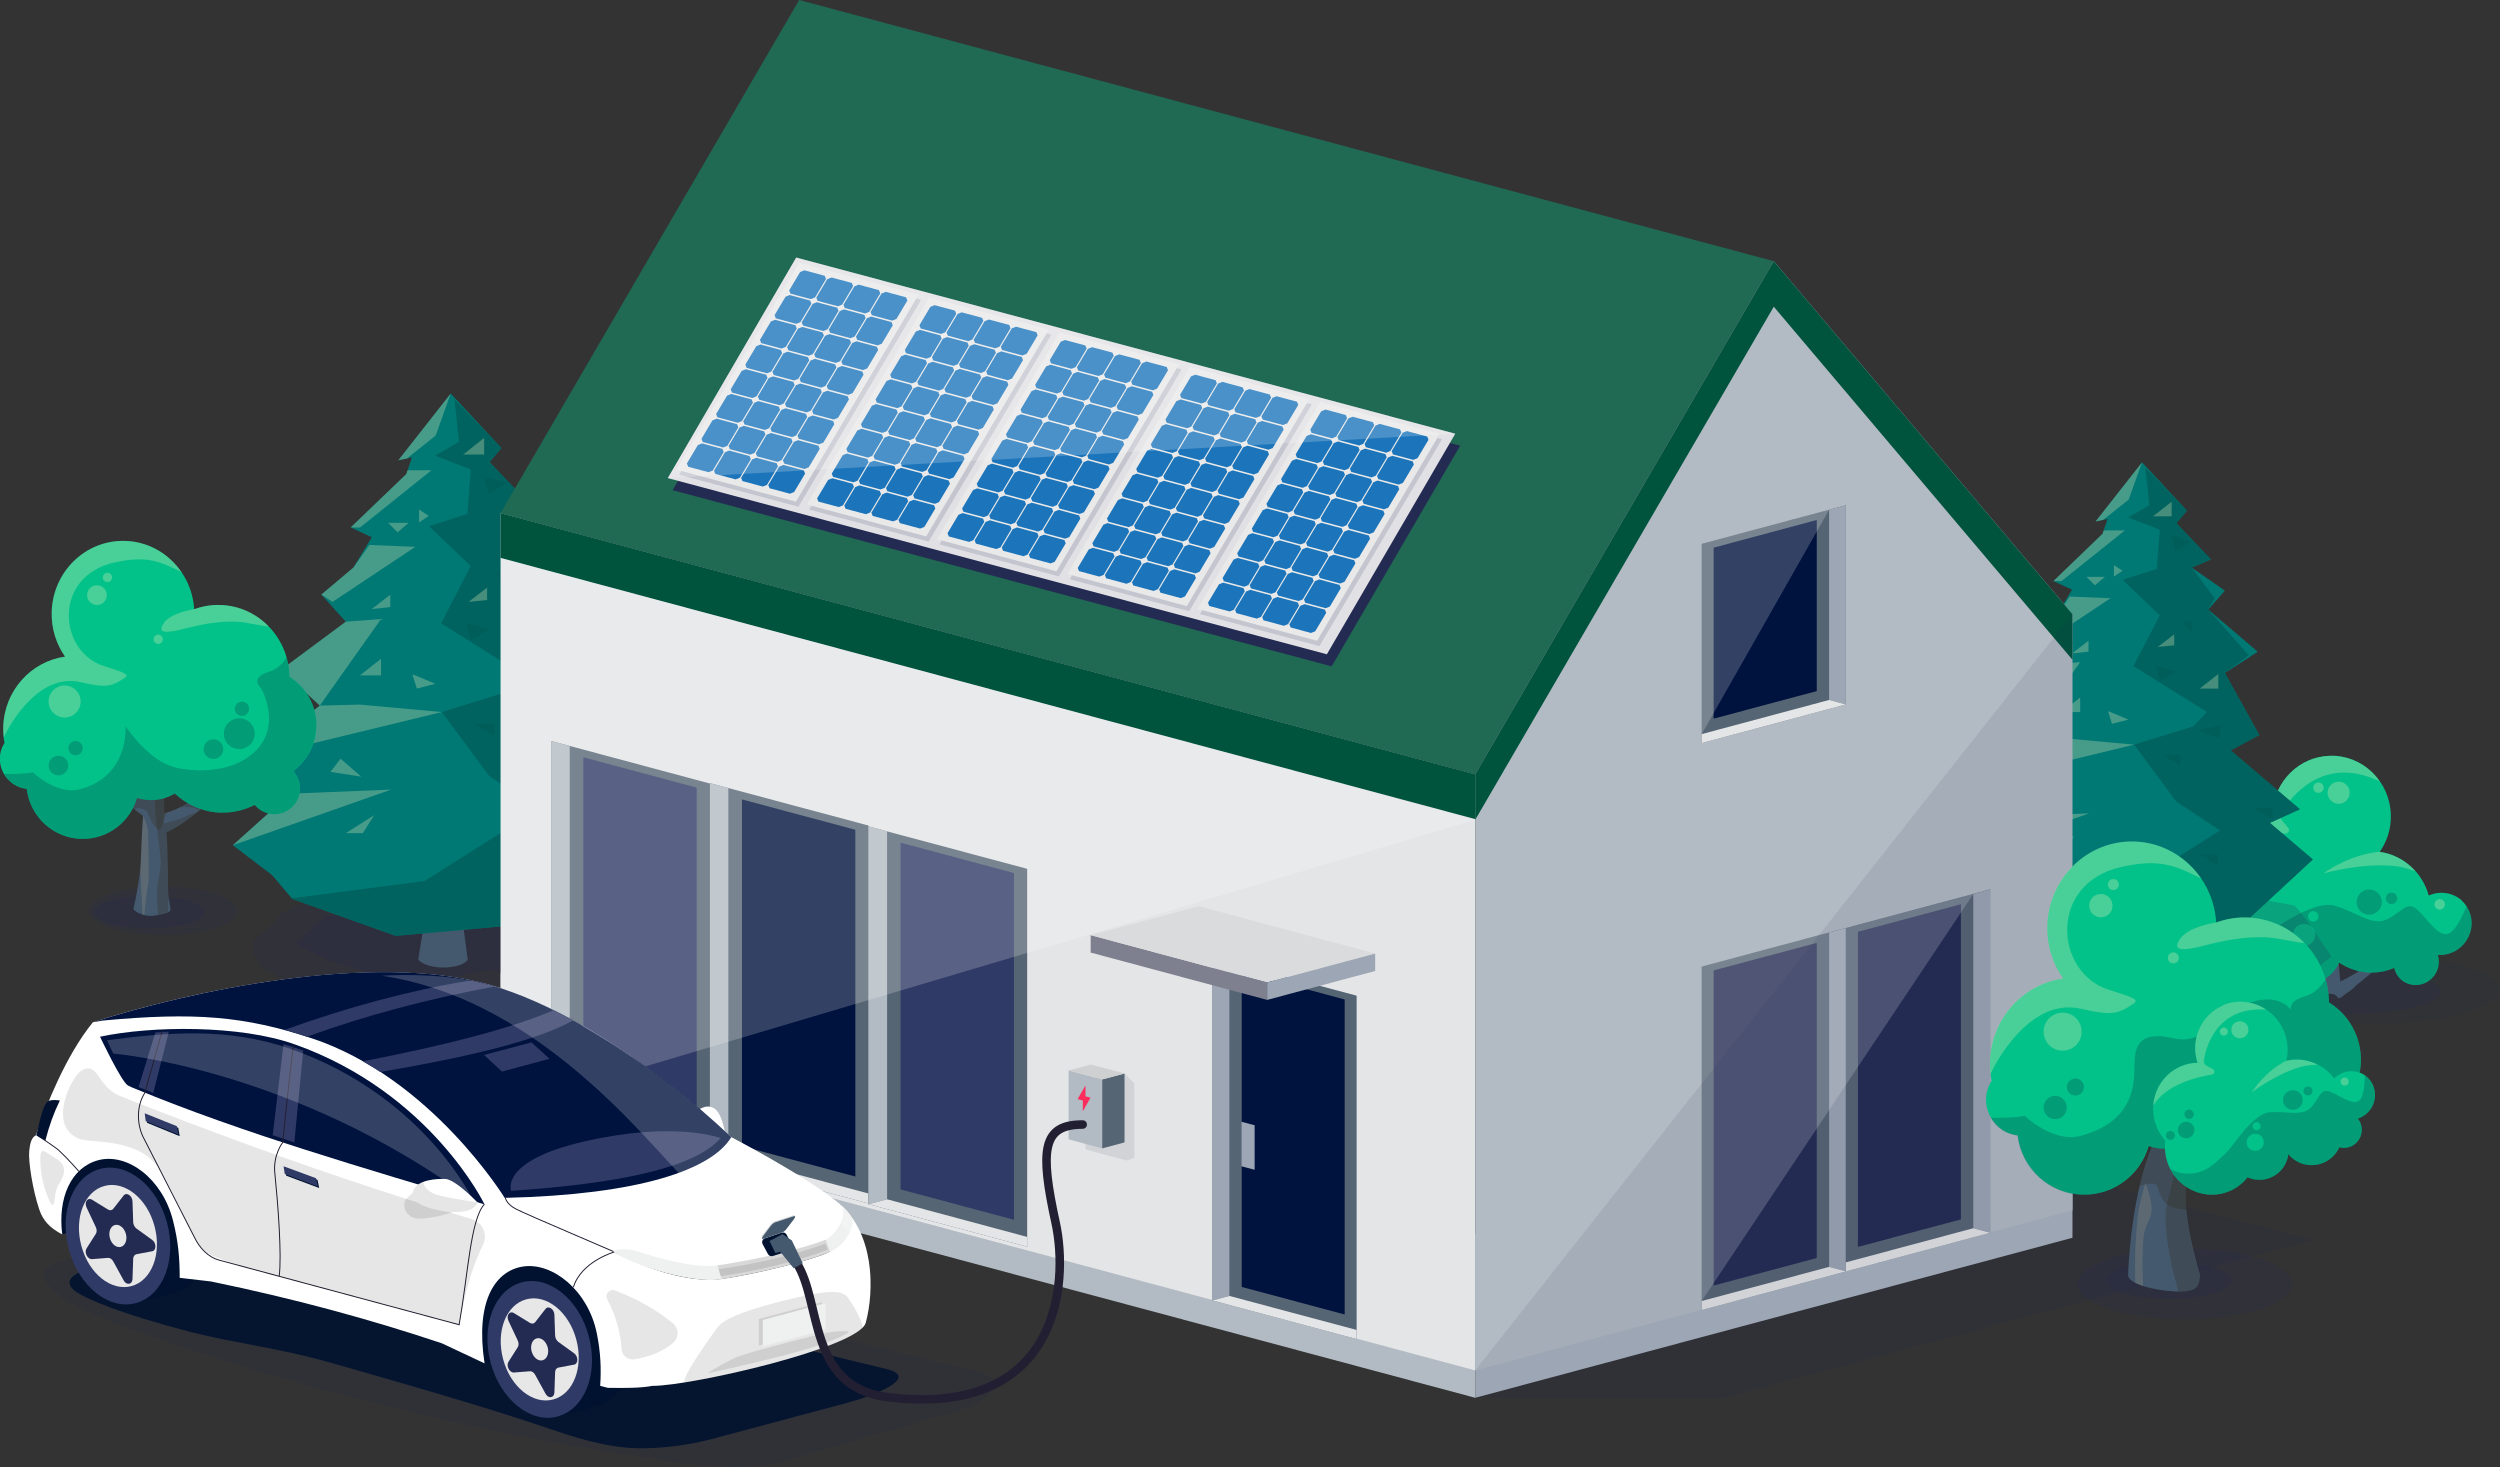 <?xml version="1.0" encoding="UTF-8"?><svg xmlns="http://www.w3.org/2000/svg" xmlns:xlink="http://www.w3.org/1999/xlink" viewBox="0 0 177.94 104.42"><rect x="0" y="0" width="177.94" height="104.42" fill="#333333" stroke="none"/><defs><style>.cls-1,.cls-2,.cls-3{fill:none;}.cls-4{clip-path:url(#clippath);}.cls-5,.cls-6{opacity:.1;}.cls-7{fill:#00533d;}.cls-8{fill:#03c289;}.cls-9{fill:#001230;}.cls-10{fill:#00123e;}.cls-11{fill:#007874;}.cls-12{fill:#e9e9e9;}.cls-13{fill:#e7e7e8;}.cls-14,.cls-15{fill:#fff;}.cls-16{fill:#fd2c5d;}.cls-17{fill:#eff0f0;}.cls-18{fill:#e4e5e6;}.cls-19{fill:#7e808f;}.cls-20{fill:#85ab54;}.cls-21{fill:#9da6b4;}.cls-22{fill:#303a66;}.cls-23{fill:#ced0d1;}.cls-24{fill:#b2bbc3;}.cls-25{fill:#dadbdd;}.cls-26{fill:#e1e1e5;}.cls-27,.cls-28,.cls-29,.cls-6{fill:#242b52;}.cls-30{fill:#206953;}.cls-31{fill:#1c75ba;}.cls-32{fill:#44596d;}.cls-33{fill:#566574;}.cls-28{opacity:.15;}.cls-28,.cls-34,.cls-29,.cls-6,.cls-35{mix-blend-mode:multiply;}.cls-34{fill:#2f1d00;}.cls-34,.cls-29,.cls-15{opacity:.2;}.cls-36{clip-path:url(#clippath-1);}.cls-37{clip-path:url(#clippath-3);}.cls-38{clip-path:url(#clippath-2);}.cls-39{fill:#ffdc94;opacity:.13;}.cls-2{stroke-width:.07px;}.cls-2,.cls-3{stroke:#231f32;stroke-miterlimit:10;}.cls-3{stroke-linecap:round;stroke-width:.61px;}.cls-40{opacity:.5;}.cls-41{opacity:.82;}.cls-42{isolation:isolate;}.cls-35{opacity:.9;}.cls-43{fill:#015a56;opacity:.71;}.cls-44{fill:#eff1bb;opacity:.3;}</style><clipPath id="clippath"><path class="cls-32" d="M11.67,57.85c.02-.51,.02-.92-.03-1.56,1.44-.5,2.28-4.49,2.28-4.49-1.09,2.33-1.96,3.53-2.41,3.66-.05-.5-.11-1.69-.14-2.19-.02-.44-.05-.86-.11-1.21-.09-.55,.18-3-.06-3.23,0,0-.45,3.59-.64,3.19-.6-1.25-.92-1.44-1.63-2.49-.09-.13,1.63,3.5,1.61,3.71-.07,.82-.16,2.01-.28,3.73-.54-.3-1.35-.88-1.81-1.27,.31-1.06-.69-3.15-.69-3.15,.03,1.12,.46,2.62,.26,2.76-.44-.52-2.65-2.17-3.17-2.85,0,0,3.09,4.05,5.33,5.61-.1,1.31-.15,3.48-.2,3.9-.11,.88-.29,1.89-.47,2.66-.14,.16,.71,.67,1.49,.54,.72-.13,1.24-.2,1.12-.54-.04-.38-.14-.74-.15-1.15-.02-.81-.04-3.66-.13-4.22,3.26-1.62,5.99-5.52,5.99-5.52-2.34,2.29-5.2,4.05-6.17,4.13Z"/></clipPath><clipPath id="clippath-1"><path class="cls-32" d="M156.6,90.78c-.09,.62-.1,1.09-1.24,1.14-1.33,.06-3.81-.4-3.89-1.14,0,0,.13-5.38,1.67-9.1,1.54-3.72,1.41-11.15,1.54-12.56,.13-1.41,.77-2.12,.77-2.12l1.15,1.01s.26,6.61,0,9.05c-.26,2.44-.83,4.9-1.03,7.61-.16,2.26,1.03,6.11,1.03,6.11Z"/></clipPath><clipPath id="clippath-2"><path class="cls-14" d="M34,85.6s-1.59-1.68-2.33-1.69c-.58-.01-1.93,.04-2.24,.81-.31,.77,.63,1.18,1.83,1.43,1.2,.25,2.02,.06,2.31-.1,.29-.16,.43-.45,.43-.45Z"/></clipPath><clipPath id="clippath-3"><path class="cls-1" d="M5.94,74.86s.46-.57,.4-.88c6.61-2.13,20.1-6.24,28.58-3.86,8.43,2.37,17.14,10.83,17.14,10.83,0,0,5.05,2.61,7.54,4.61,2.68,2.15,2.65,6.32,2.03,8.6-.47,1.76-12.45,4.51-15.19,4.49-.79,.16-2,.16-3.17,.14l-.54-.14c.08-1.23,.03-2.41-.24-3.73-.61-3.06-3.17-5.1-5.28-4.76-2.01,.33-3.38,2.54-2.71,6.89l-3.04-1.43c-5.02-1.68-10.46-3.17-16.43-4.4l-2.23-.26c0-1.36-.09-2.55-.47-4.05-.75-3.02-3.27-4.87-5.33-4.32-1.94,.52-2.89,2.69-2.56,5.28-.87-.45-1.36-.97-1.63-1.76-.48-1.42-.59-3.21-.52-3.94,.04-.36,.11-.73,.21-1.11,.62-2.3,2.33-4.89,3.43-6.19Z"/></clipPath></defs><g class="cls-42"><g id="_イヤー_2"><g id="_イヤー_1-2"><g><g><g><path class="cls-6" d="M177.94,70.43c0,1.36-4.24,2.46-9.47,2.46s-9.47-1.1-9.47-2.46,4.24-2.46,9.47-2.46,9.47,1.1,9.47,2.46Z"/><path class="cls-29" d="M173.76,70.56c0,.91-3.18,1.64-7.1,1.64s-7.1-.74-7.1-1.64,3.18-1.64,7.1-1.64,7.1,.74,7.1,1.64Z"/></g><path class="cls-32" d="M168.92,68.39c-.21-.12,.24-1.45,.27-2.44,0,0-1.05,1.84-.72,2.79-.47,.34-1.33,.86-1.9,1.12-.12-1.52-.22-2.57-.29-3.3-.02-.18,1.78-3.4,1.69-3.28-.74,.93-1.08,1.1-1.71,2.21-.2,.35-.68-2.82-.68-2.82-.26,.2,.04,2.38-.06,2.86-.06,.31-.09,.68-.12,1.07-.03,.44-.09,1.5-.15,1.94-.47-.11-1.38-1.17-2.52-3.24,0,0,.88,3.54,2.39,3.97-.01,.17-.02,.32-.03,.46-1.84-.66-5.13-1.63-6.47-2.73,0,0,.63,1.6,6.15,3.09l.23,.24s0,.37,.44,.39c.33,.02,.72-.05,.9,.22,.18,.27,.37-.07,.92-.41,.18-.11,.49-.44,.49-.44,2.14-1.63,4.48-4.22,4.48-4.22-.55,.6-2.86,2.06-3.32,2.52Z"/><g><path class="cls-8" d="M175.25,64.12c-.66-.61-1.6-.73-2.38-.38-.45-1.64-1.82-2.88-3.49-3.11,.52-.74,.82-1.65,.79-2.64-.07-2.39-2.01-4.27-4.34-4.2-2.2,.06-3.95,1.83-4.09,4.04-.48-.18-.99-.27-1.53-.25-2.33,.07-4.17,2.05-4.1,4.44,.01,.49,.11,.95,.27,1.39-.37,.66-.57,1.43-.55,2.25,.07,2.39,2.01,4.27,4.34,4.2,.73-.02,1.41-.23,2-.59,.04,.04,.06,.08,.1,.11,1.07,.99,2.76,.92,3.76-.17,.2-.21,.35-.45,.46-.7,.7,.47,1.54,.74,2.43,.71,.53-.01,1.03-.13,1.49-.33,.07,.3,.22,.58,.45,.8,.65,.6,1.67,.55,2.28-.11,.42-.45,.54-1.07,.37-1.61,.65,.04,1.31-.2,1.8-.72,.84-.91,.81-2.31-.08-3.13Z"/><path class="cls-44" d="M167.24,56.43c0,.43-.35,.78-.78,.78s-.79-.35-.79-.78,.35-.79,.79-.79,.78,.35,.78,.79Z"/><path class="cls-44" d="M165.39,56.06c0,.2-.17,.37-.37,.37s-.37-.17-.37-.37,.17-.37,.37-.37,.37,.17,.37,.37Z"/><path class="cls-44" d="M174.02,64.37c0,.2-.17,.37-.37,.37s-.37-.17-.37-.37,.17-.37,.37-.37,.37,.17,.37,.37Z"/><g class="cls-40"><path class="cls-43" d="M160.17,69.86c.73-.02,1.41-.23,2-.59,.04,.04,.06,.08,.1,.11,1.07,.99,2.76,.92,3.76-.17,.2-.21,.35-.45,.46-.7,.7,.47,1.54,.74,2.43,.71,.53-.01,1.03-.13,1.49-.33,.07,.3,.22,.58,.45,.8,.65,.6,1.67,.55,2.28-.11,.42-.45,.54-1.07,.37-1.61,.65,.04,1.31-.2,1.8-.72,.72-.78,.8-1.92,.25-2.75-.28,.67-.67,1.49-1.09,1.83-.75,.62-1.58-.78-2.35-1.53-.77-.75-1.12,.08-2.18,.61-1.06,.54-2.09-.43-3.7-.93-1.6-.51-4.37,1.76-5.28,2.06-.9,.3-2.26,1.13-3.92,.37-.53-.24-.92-.57-1.21-.92,.23,2.22,2.1,3.92,4.31,3.86Z"/><path class="cls-43" d="M169.53,64.21c0,.5-.41,.9-.9,.9s-.9-.4-.9-.9,.4-.9,.9-.9,.9,.4,.9,.9Z"/><path class="cls-43" d="M159.28,63.18c0,.42-.34,.76-.76,.76s-.76-.34-.76-.76,.34-.76,.76-.76,.76,.34,.76,.76Z"/><path class="cls-43" d="M170.63,63.94c0,.23-.19,.41-.41,.41s-.41-.18-.41-.41,.19-.41,.41-.41,.41,.19,.41,.41Z"/><path class="cls-43" d="M157.42,63.11c0,.23-.19,.41-.41,.41s-.41-.18-.41-.41,.19-.41,.41-.41,.41,.19,.41,.41Z"/><path class="cls-43" d="M159.72,61.95c0,.23-.19,.42-.42,.42s-.42-.19-.42-.42,.19-.42,.42-.42,.42,.19,.42,.42Z"/></g><path class="cls-44" d="M165.83,53.8c-2.2,.06-3.95,1.83-4.09,4.04-.48-.18-.99-.27-1.53-.25-1.62,.05-3,1.02-3.67,2.41,1.82-1.36,4.66-.97,6.05-.67,.11,.02,.23-.03,.29-.12,.06-.1,.05-.22-.03-.31l-.43-.5c-.13-.15-.15-.38-.05-.55,.61-1.02,2.91-4.2,7.02-2.23-.79-1.13-2.1-1.86-3.56-1.82Z"/><path class="cls-44" d="M169.38,60.62c-2.33,.25-3.99,1.54-3.99,1.54,0,0,2.68-.77,5.09-.52,.34,.04,.89,.17,1.44,.37-.65-.73-1.55-1.24-2.55-1.38h0Z"/><path class="cls-8" d="M164.78,66.54c0,.43-.35,.79-.78,.79s-.79-.35-.79-.79,.35-.78,.79-.78,.78,.35,.78,.78Z"/><path class="cls-8" d="M165.02,65.22c0,.2-.17,.37-.37,.37s-.37-.17-.37-.37,.17-.37,.37-.37,.37,.17,.37,.37Z"/></g></g><g><g><path class="cls-29" d="M20.04,64.97s-.27,.69-1.51,1.51,.14,2.47,.14,2.47l6.03,2.88,4.25-.27,7.4,2.19,7.68-3.56,3.29-2.47s-2.6-3.97-3.02-4.11c-.41-.14-9.73-1.64-10.14-1.64s-4.8-1.37-4.8-1.37l-9.32,4.39Z"/><path class="cls-29" d="M41.41,65.86s.2,.33,1.13,.73-.1,1.2-.1,1.2l-4.51,1.4-3.18-.13-5.53,1.06-5.74-1.73-2.46-1.2s1.95-1.93,2.25-2c.31-.07,7.27-.8,7.58-.8s3.59-.67,3.59-.67l6.97,2.13Z"/></g><path class="cls-32" d="M33.3,68.3c-.51,.75-2.91,.75-3.53,0l.73-4.58h2.42l.03,2.02,.34,2.56Z"/><g><polygon class="cls-11" points="32.08 28.01 28.35 32.76 29.32 32.56 28.92 33.74 24.96 37.54 26.46 38.24 25.16 40.39 22.87 42.32 24.61 44.25 20 47.67 22.76 50.22 18.05 53.93 20.65 56.49 16.57 60.16 19.37 62.29 20.81 63.99 28.16 66.61 39.67 65.58 45.8 59.9 42.35 56.97 44.77 55.88 39.21 51.14 41.5 49.91 38.74 44.92 41.38 43.23 37.41 39.84 38.74 38.31 36.07 36.47 37.63 35.81 34.85 32.89 35.69 31.89 32.08 28.01"/><polygon class="cls-43" points="28.16 66.61 39.67 65.58 45.8 59.9 42.35 56.97 44.77 55.88 39.21 51.14 41.5 49.91 38.74 44.92 40.64 43.51 37.41 39.84 37.91 38.92 36.07 36.47 37.63 35.81 34.85 32.89 35.69 31.89 32.35 28.43 32.67 31.45 30.97 32.43 33.51 33.42 33.27 36.58 30.53 37.45 33.51 40.28 31.4 44.37 37.31 48.07 36.16 49.22 31.45 50.68 34.83 55.24 38.35 57.58 30.21 62.71 20.66 63.95 20.81 63.99 28.16 66.61"/><g><polygon class="cls-44" points="22.76 50.22 18.05 53.93 31.45 50.68 25.62 50.15 22.76 50.22"/><polygon class="cls-44" points="24.61 44.25 20 47.67 22.76 50.22 27.12 44.06 24.61 44.25"/><polygon class="cls-44" points="22.87 42.32 23.67 42.84 29.56 38.92 26.29 38.79 25.16 40.39 22.87 42.32"/><polygon class="cls-44" points="20.65 56.49 16.57 60.16 27.84 56.2 20.65 56.49"/><polygon class="cls-44" points="29.01 33.47 28.92 33.74 24.96 37.54 25.62 37.55 30.71 33.47 29.01 33.47"/><polygon class="cls-44" points="28.97 32.63 31.01 31 32.08 28.01 28.35 32.76 28.97 32.63"/><polygon class="cls-44" points="26.46 43.35 27.78 42.33 27.78 43.21 26.46 43.35"/><polygon class="cls-44" points="33.35 42.84 34.67 41.82 34.67 42.71 33.35 42.84"/><polygon class="cls-44" points="29.83 36.26 29.83 37.18 30.52 36.72 29.83 36.26"/><polygon class="cls-44" points="25.62 48.07 27.12 48.07 27.12 46.89 25.62 48.07"/><polygon class="cls-44" points="32.97 32.35 34.46 32.35 34.46 31.17 32.97 32.35"/><polygon class="cls-44" points="36.72 46.18 38.22 46.18 38.22 45 36.72 46.18"/><polygon class="cls-44" points="25.71 55.28 24.24 54 23.52 54.94 25.71 55.28"/><polygon class="cls-44" points="26.63 58.02 25.83 59.3 24.62 59.3 26.63 58.02"/><polygon class="cls-44" points="29.09 37.21 28.3 37.89 27.62 37.21 29.09 37.21"/><polygon class="cls-44" points="29.67 49.01 30.99 48.67 29.35 47.99 29.67 49.01"/></g><g class="cls-41"><polygon class="cls-43" points="42.55 55.78 41.1 55.78 42.55 56.67 42.55 55.78"/><polygon class="cls-43" points="35.17 51.51 33.71 51.51 35.17 52.4 35.17 51.51"/><polygon class="cls-43" points="38.19 59.5 36.74 59.5 38.19 60.39 38.19 59.5"/><polygon class="cls-43" points="38.35 49.09 36.58 49.54 38.35 50.24 38.35 49.09"/><polygon class="cls-43" points="33.19 44.37 34.83 44.82 33.51 45.59 33.19 44.37"/><polygon class="cls-43" points="34.44 33.92 36.08 34.37 34.76 35.14 34.44 33.92"/><polygon class="cls-43" points="36.12 40.82 35.26 40.82 36.12 41.64 36.12 40.82"/></g></g></g><g><g><path class="cls-29" d="M16.88,64.83c0,.96-2.36,1.73-5.26,1.73s-5.26-.78-5.26-1.73,2.36-1.73,5.26-1.73,5.26,.78,5.26,1.73Z"/><path class="cls-29" d="M14.55,64.92c0,.64-1.77,1.15-3.95,1.15s-3.95-.52-3.95-1.15,1.77-1.15,3.95-1.15,3.95,.52,3.95,1.15Z"/></g><g><path class="cls-32" d="M11.67,57.85c.02-.51,.02-.92-.03-1.56,1.44-.5,2.28-4.49,2.28-4.49-1.09,2.33-1.96,3.53-2.41,3.66-.05-.5-.11-1.69-.14-2.19-.02-.44-.05-.86-.11-1.21-.09-.55,.18-3-.06-3.23,0,0-.45,3.59-.64,3.19-.6-1.25-.92-1.44-1.63-2.49-.09-.13,1.63,3.5,1.61,3.71-.07,.82-.16,2.01-.28,3.73-.54-.3-1.35-.88-1.81-1.27,.31-1.06-.69-3.15-.69-3.15,.03,1.12,.46,2.62,.26,2.76-.44-.52-2.65-2.17-3.17-2.85,0,0,3.09,4.05,5.33,5.61-.1,1.31-.15,3.48-.2,3.9-.11,.88-.29,1.89-.47,2.66-.14,.16,.71,.67,1.49,.54,.72-.13,1.24-.2,1.12-.54-.04-.38-.14-.74-.15-1.15-.02-.81-.04-3.66-.13-4.22,3.26-1.62,5.99-5.52,5.99-5.52-2.34,2.29-5.2,4.05-6.17,4.13Z"/><g class="cls-4"><path class="cls-39" d="M10.19,58.05s.35,.77,.35,1.22,.11,3.45,0,3.73c-.11,.28-.35,3-.35,3,0,0-.17-3.32-.2-4.05-.02-.51,.2-3.9,.2-3.9Z"/><path class="cls-34" d="M11.35,65.83s-.26-1.72-.15-2.73c.11-1,.33-1.17,.17-2.56s-.39-2.73-.33-3.45c.06-.72,.06-2.5,.06-2.5l.56,1.68s-.11-.4,.39-.68c.5-.28,.72,0,.72,0l-1.09,2.25s-.14,.87,.08,.76c.22-.11,1.17-.28,1.61-.56,.44-.28,1.45-.17,.83,.06-.61,.22-2.11,3.34-2.11,3.61s-.17,2.56-.11,3.39-.63,.72-.63,.72Z"/><path class="cls-34" d="M8.59,58.1s.95-.5,1.11-.56,.78,.06,.83,.33,.56,1.28,.83,1.17c.28-.11,.28-1.06,.67-1.33,.39-.28,1.56-.39,2-.11,.44,.28,4.95-2,4.95-2,0,0-.33-7.45-.56-7.45s-9.96,.17-9.96,.17l-1.45,6.73,1.56,3.06Z"/></g></g><g><path class="cls-8" d="M20.88,54.88c.99-.74,1.64-1.92,1.64-3.26,0-1.46-.77-2.73-1.92-3.45-.04-2.77-2.2-5.03-4.93-5.11-.65-.02-1.27,.09-1.85,.3-.16-2.65-2.28-4.79-4.92-4.86-2.81-.08-5.14,2.19-5.22,5.06-.03,1.18,.32,2.27,.94,3.16v.02c-2.42,.34-4.32,2.43-4.39,5-.01,.39,.02,.77,.09,1.14-.51,.79-.43,1.86,.25,2.6,.36,.39,.84,.62,1.33,.67,.24,2,1.93,3.56,3.99,3.56,1.83,0,3.38-1.23,3.86-2.92,.86,.28,1.85,.2,2.69-.31,.87,.81,2.01,1.32,3.27,1.36,.87,.02,1.69-.18,2.42-.55,.33,.4,.84,.66,1.4,.66,1.01,0,1.83-.82,1.83-1.83,0-.48-.19-.92-.49-1.24Z"/><path class="cls-44" d="M8.13,40.04c2.34-.53,3.28-.07,4.79,.68-.89-1.3-2.35-2.17-4.02-2.22-2.81-.08-5.14,2.19-5.22,5.06-.03,1.18,.32,2.27,.94,3.16v.02c-2.42,.34-4.32,2.43-4.39,5,0,.26,0,.51,.04,.75,.44-.98,2.5-4.61,5.45-3.94,1.8,.41,2.18,.35,3.15-.3,.36-.24,.01-.37-1.47-.84-3.23-1.01-3.69-6.37,.74-7.38Z"/><path class="cls-44" d="M11.68,44.33c-.54,.74,.08,.78,1.51,.4,.83-.22,2.42-.58,3.84-.47,.52,.04,1.75,.32,2.1,.33-.88-.92-2.1-1.5-3.46-1.53-.65-.02-1.27,.09-1.85,.3,0,0-1.61,.23-2.15,.97Z"/><g class="cls-40"><path class="cls-43" d="M22.52,51.62c0-1.46-.77-2.73-1.92-3.45,0-.48-.08-.94-.21-1.38-.25,.42-.65,.84-1.27,1.03-1.41,.43-.54,1.16-.54,1.16,0,0,1.88,3.24-1.21,5.09-1.3,.79-3.24,.94-4.87,.56-1.95-.46-3.57-2.95-3.57-2.95,0,0,.31,3.53-3.22,4.49-1.67,.45-3.38-1.21-3.38-1.21,0,0-.24,.09-1.18,.12-.33,0-.62,.01-.86,.01,.08,.14,.17,.27,.28,.39,.36,.39,.84,.62,1.33,.67,.24,2,1.93,3.56,3.99,3.56,1.83,0,3.38-1.23,3.86-2.92,.86,.28,1.85,.2,2.69-.31,.87,.81,2.01,1.32,3.27,1.36,.87,.02,1.69-.18,2.42-.55,.33,.4,.84,.66,1.4,.66,1.01,0,1.83-.82,1.83-1.83,0-.48-.19-.92-.49-1.24,.99-.74,1.64-1.92,1.64-3.26Z"/><path class="cls-43" d="M18.13,52.22c0,.61-.49,1.1-1.1,1.1s-1.1-.49-1.1-1.1,.49-1.1,1.1-1.1,1.1,.49,1.1,1.1Z"/><path class="cls-43" d="M15.89,53.32c0,.39-.31,.7-.7,.7s-.7-.31-.7-.7,.31-.7,.7-.7,.7,.31,.7,.7Z"/><path class="cls-43" d="M4.86,54.49c0,.39-.31,.7-.7,.7s-.7-.31-.7-.7,.31-.7,.7-.7,.7,.31,.7,.7Z"/><path class="cls-43" d="M17.73,50.45c0,.28-.23,.51-.51,.51s-.51-.23-.51-.51,.23-.51,.51-.51,.51,.23,.51,.51Z"/><path class="cls-43" d="M5.89,53.25c0,.28-.23,.51-.51,.51s-.51-.23-.51-.51,.23-.51,.51-.51,.51,.23,.51,.51Z"/></g><path class="cls-44" d="M7.6,42.36c0,.39-.31,.7-.7,.7s-.7-.31-.7-.7,.31-.7,.7-.7,.7,.31,.7,.7Z"/><path class="cls-44" d="M5.74,49.93c0,.63-.51,1.14-1.14,1.14s-1.14-.51-1.14-1.14,.51-1.14,1.14-1.14,1.14,.51,1.14,1.14Z"/><path class="cls-44" d="M7.98,41.1c0,.18-.15,.33-.33,.33s-.33-.15-.33-.33,.15-.33,.33-.33,.33,.15,.33,.33Z"/><path class="cls-44" d="M11.59,45.5c0,.18-.15,.33-.33,.33s-.33-.15-.33-.33,.15-.33,.33-.33,.33,.15,.33,.33Z"/></g></g><g><g><path class="cls-29" d="M141.78,65.66s-.24,.61-1.34,1.34,.12,2.19,.12,2.19l5.34,2.55,3.77-.24,6.56,1.94,6.8-3.16,2.92-2.19s-2.31-3.52-2.67-3.64c-.36-.12-8.62-1.46-8.99-1.46s-4.25-1.21-4.25-1.21l-8.26,3.89Z"/><path class="cls-29" d="M160.73,66.46s.18,.29,1,.65c.82,.35-.09,1.06-.09,1.06l-3.99,1.24-2.81-.12-4.9,.94-5.08-1.53-2.18-1.06s1.72-1.71,2-1.77,6.45-.71,6.72-.71,3.18-.59,3.18-.59l6.17,1.89Z"/></g><path class="cls-32" d="M153.53,68.61c-.46,.66-2.58,.66-3.13,0l.65-4.06h2.15l.02,1.79,.3,2.27Z"/><g><polygon class="cls-11" points="152.46 32.91 149.15 37.12 150.01 36.94 149.65 37.99 146.15 41.36 147.48 41.97 146.33 43.88 144.29 45.59 145.84 47.3 141.75 50.33 144.2 52.59 140.02 55.88 142.33 58.15 138.71 61.4 141.19 63.29 142.47 64.8 148.98 67.12 159.18 66.21 164.62 61.17 161.56 58.57 163.7 57.6 158.77 53.41 160.81 52.32 158.36 47.9 160.7 46.39 157.18 43.39 158.36 42.04 156 40.4 157.37 39.82 154.91 37.24 155.66 36.34 152.46 32.91"/><polygon class="cls-43" points="148.98 67.12 159.18 66.21 164.62 61.17 161.56 58.57 163.7 57.6 158.77 53.41 160.81 52.32 158.36 47.9 160.05 46.64 157.18 43.39 157.63 42.58 156 40.4 157.37 39.82 154.91 37.24 155.66 36.34 152.7 33.28 152.98 35.96 151.48 36.83 153.73 37.7 153.51 40.5 151.08 41.27 153.73 43.79 151.85 47.41 157.09 50.68 156.08 51.71 151.9 53 154.89 57.04 158.02 59.11 150.8 63.66 142.33 64.76 142.47 64.8 148.98 67.12"/><g><polygon class="cls-44" points="144.2 52.59 140.02 55.88 151.9 53 146.74 52.53 144.2 52.59"/><polygon class="cls-44" points="145.84 47.3 141.75 50.33 144.2 52.59 148.06 47.13 145.84 47.3"/><polygon class="cls-44" points="144.29 45.59 145 46.05 150.22 42.58 147.32 42.46 146.33 43.88 144.29 45.59"/><polygon class="cls-44" points="142.33 58.15 138.71 61.4 148.7 57.89 142.33 58.15"/><polygon class="cls-44" points="149.73 37.75 149.65 37.99 146.15 41.36 146.73 41.36 151.24 37.75 149.73 37.75"/><polygon class="cls-44" points="149.7 37 151.51 35.56 152.46 32.91 149.15 37.12 149.7 37"/><polygon class="cls-44" points="147.48 46.51 148.65 45.6 148.65 46.38 147.48 46.51"/><polygon class="cls-44" points="153.58 46.05 154.75 45.15 154.75 45.93 153.58 46.05"/><polygon class="cls-44" points="150.46 40.22 150.46 41.04 151.07 40.63 150.46 40.22"/><polygon class="cls-44" points="146.74 50.68 148.06 50.68 148.06 49.64 146.74 50.68"/><polygon class="cls-44" points="153.24 36.75 154.57 36.75 154.57 35.71 153.24 36.75"/><polygon class="cls-44" points="156.57 49.01 157.89 49.01 157.89 47.97 156.57 49.01"/><polygon class="cls-44" points="146.81 57.08 145.51 55.94 144.87 56.78 146.81 57.08"/><polygon class="cls-44" points="147.63 59.5 146.91 60.64 145.84 60.64 147.63 59.5"/><polygon class="cls-44" points="149.81 41.06 149.11 41.66 148.5 41.06 149.81 41.06"/><polygon class="cls-44" points="150.32 51.52 151.49 51.22 150.04 50.61 150.32 51.52"/></g><g class="cls-41"><polygon class="cls-43" points="161.74 57.52 160.45 57.52 161.74 58.3 161.74 57.52"/><polygon class="cls-43" points="155.19 53.73 153.91 53.73 155.19 54.52 155.19 53.73"/><polygon class="cls-43" points="157.87 60.82 156.59 60.82 157.87 61.61 157.87 60.82"/><polygon class="cls-43" points="158.02 51.59 156.44 51.98 158.02 52.61 158.02 51.59"/><polygon class="cls-43" points="153.44 47.41 154.89 47.81 153.73 48.49 153.44 47.41"/><polygon class="cls-43" points="154.55 38.14 156 38.54 154.84 39.23 154.55 38.14"/><polygon class="cls-43" points="156.04 44.26 155.28 44.26 156.04 44.99 156.04 44.26"/></g></g></g><g><polygon class="cls-28" points="118.39 75.89 105 79.48 105 99.49 122.7 99.49 164.58 88.27 118.39 75.89"/><g><polygon class="cls-24" points="35.63 69.24 105 87.82 105 99.49 35.63 80.91 35.63 69.24"/><polygon class="cls-21" points="147.51 76.43 147.51 88.1 105 99.49 105 87.82 147.51 76.43"/></g><g><polygon class="cls-18" points="35.63 36.52 105 55.11 105 97.54 35.63 78.96 35.63 36.52"/><polygon class="cls-7" points="35.63 36.52 105 55.11 105 58.3 35.63 39.71 35.63 36.52"/><polygon class="cls-30" points="35.63 36.52 105 55.11 126.25 18.59 56.88 0 35.63 36.52"/><polygon class="cls-24" points="147.51 43.71 147.51 86.15 105 97.54 105 55.11 126.25 18.59 147.51 43.71"/><polygon class="cls-7" points="126.25 18.59 105 55.11 105 58.35 126.25 21.83 147.51 46.96 147.51 43.71 126.25 18.59"/></g><g><g><polygon class="cls-33" points="121.12 52.89 131.38 50.14 131.38 35.96 121.12 38.71 121.12 52.89"/><polygon class="cls-21" points="131.38 35.96 131.38 50.14 130.19 49.82 130.19 36.28 131.38 35.96"/><polygon class="cls-18" points="121.12 52.89 131.38 50.14 130.19 49.82 121.12 52.25 121.12 52.89"/></g><polygon class="cls-10" points="121.97 51.15 129.31 49.19 129.31 37.01 121.97 38.98 121.97 51.15"/></g><g><g><polygon class="cls-33" points="121.12 93.24 131.38 90.49 131.38 66.05 121.12 68.8 121.12 93.24"/><polygon class="cls-21" points="131.38 66.05 131.38 90.49 130.19 90.17 130.19 66.37 131.38 66.05"/><polygon class="cls-18" points="121.12 93.24 131.38 90.49 130.19 90.17 121.12 92.6 121.12 93.24"/></g><polygon class="cls-27" points="121.97 91.5 129.31 89.54 129.31 67.11 121.97 69.07 121.97 91.5"/></g><g><g><polygon class="cls-33" points="131.38 90.49 141.65 87.74 141.65 63.3 131.38 66.05 131.38 90.49"/><polygon class="cls-21" points="141.65 63.3 141.65 87.74 140.45 87.42 140.45 63.63 141.65 63.3"/><polygon class="cls-18" points="131.38 90.49 141.65 87.74 140.45 87.42 131.38 89.85 131.38 90.49"/></g><polygon class="cls-27" points="132.24 88.75 139.57 86.79 139.57 64.36 132.24 66.32 132.24 88.75"/></g><g><polygon class="cls-27" points="103.93 31.72 57.02 19.19 47.87 34.89 94.78 47.43 103.93 31.72"/><polygon class="cls-26" points="103.58 30.87 56.67 18.33 47.53 34.03 94.44 46.57 103.58 30.87"/><path class="cls-28" d="M56.83,36.07l-8.5-2.28,8.73-14.73,8.5,2.28-8.73,14.73Zm18-12.25l-8.5-2.28-8.73,14.73,8.5,2.28,8.73-14.73Zm9.27,2.48l-8.5-2.28-8.73,14.73,8.5,2.28,8.73-14.73Zm9.27,2.48l-8.5-2.28-8.73,14.73,8.5,2.28,8.73-14.73Zm9.27,2.48l-8.5-2.28-8.73,14.73,8.5,2.28,8.73-14.73Z"/><g><polygon class="cls-12" points="56.88 18.71 48.15 33.43 56.65 35.71 65.38 20.98 56.88 18.71"/><path class="cls-31" d="M49.67,31.68l-.78,1.31,.09,.23,1.45,.39,.3-.12,.78-1.31-.09-.23-1.45-.39-.3,.12Zm1.04-1.76l-.78,1.31,.09,.23,1.45,.39,.3-.12,.78-1.31-.09-.23-1.45-.39-.3,.12Zm1.04-1.76l-.78,1.31,.09,.23,1.45,.39,.3-.12,.78-1.31-.09-.23-1.45-.39-.3,.12Zm1.04-1.76l-.78,1.31,.09,.23,1.45,.39,.3-.12,.78-1.31-.09-.23-1.45-.39-.3,.12Zm1.04-1.76l-.78,1.31,.09,.23,1.45,.39,.3-.12,.78-1.31-.09-.23-1.45-.39-.3,.12Zm1.04-1.76l-.78,1.31,.09,.23,1.45,.39,.3-.12,.78-1.31-.09-.23-1.45-.39-.3,.12Zm1.04-1.76l-.78,1.31,.09,.23,1.45,.39,.3-.12,.78-1.31-.09-.23-1.45-.39-.3,.12Zm1.04-1.76l-.78,1.31,.09,.23,1.45,.39,.3-.12,.78-1.31-.09-.23-1.45-.39-.3,.12Zm-5.35,12.83l-.78,1.31,.09,.23,1.45,.39,.3-.12,.78-1.31-.09-.23-1.45-.39-.3,.12Zm1.04-1.76l-.78,1.31,.09,.23,1.45,.39,.3-.12,.78-1.31-.09-.23-1.45-.39-.3,.12Zm1.04-1.76l-.78,1.31,.09,.23,1.45,.39,.3-.12,.78-1.31-.09-.23-1.45-.39-.3,.12Zm1.04-1.76l-.78,1.31,.09,.23,1.45,.39,.3-.12,.78-1.31-.09-.23-1.45-.39-.3,.12Zm1.04-1.76l-.78,1.31,.09,.23,1.45,.39,.3-.12,.78-1.31-.09-.23-1.45-.39-.3,.12Zm1.04-1.76l-.78,1.31,.09,.23,1.45,.39,.3-.12,.78-1.31-.09-.23-1.45-.39-.3,.12Zm1.04-1.76l-.78,1.31,.09,.23,1.45,.39,.3-.12,.78-1.31-.09-.23-1.45-.39-.3,.12Zm1.04-1.76l-.78,1.31,.09,.23,1.45,.39,.3-.12,.78-1.31-.09-.23-1.45-.39-.3,.12Zm-5.35,12.83l-.78,1.31,.09,.23,1.45,.39,.3-.12,.78-1.31-.09-.23-1.45-.39-.3,.12Zm1.04-1.76l-.78,1.31,.09,.23,1.45,.39,.3-.12,.78-1.31-.09-.23-1.45-.39-.3,.12Zm1.04-1.76l-.78,1.31,.09,.23,1.45,.39,.3-.12,.78-1.31-.09-.23-1.45-.39-.3,.12Zm1.04-1.76l-.78,1.31,.09,.23,1.45,.39,.3-.12,.78-1.31-.09-.23-1.45-.39-.3,.12Zm1.04-1.76l-.78,1.31,.09,.23,1.45,.39,.3-.12,.78-1.31-.09-.23-1.45-.39-.3,.12Zm1.04-1.76l-.78,1.31,.09,.23,1.45,.39,.3-.12,.78-1.31-.09-.23-1.45-.39-.3,.12Zm1.04-1.76l-.78,1.31,.09,.23,1.45,.39,.3-.12,.78-1.31-.09-.23-1.45-.39-.3,.12Zm1.04-1.76l-.78,1.31,.09,.23,1.45,.39,.3-.12,.78-1.31-.09-.23-1.45-.39-.3,.12Zm-5.35,12.83l-.78,1.31,.09,.23,1.45,.39,.3-.12,.78-1.31-.09-.23-1.45-.39-.3,.12Zm1.04-1.76l-.78,1.31,.09,.23,1.45,.39,.3-.12,.78-1.31-.09-.23-1.45-.39-.3,.12Zm1.04-1.76l-.78,1.31,.09,.23,1.45,.39,.3-.12,.78-1.31-.09-.23-1.45-.39-.3,.12Zm1.04-1.76l-.78,1.31,.09,.23,1.45,.39,.3-.12,.78-1.31-.09-.23-1.45-.39-.3,.12Zm1.04-1.76l-.78,1.31,.09,.23,1.45,.39,.3-.12,.78-1.31-.09-.23-1.45-.39-.3,.12Zm1.04-1.76l-.78,1.31,.09,.23,1.45,.39,.3-.12,.78-1.31-.09-.23-1.45-.39-.3,.12Zm1.04-1.76l-.78,1.31,.09,.23,1.45,.39,.3-.12,.78-1.31-.09-.23-1.45-.39-.3,.12Zm1.04-1.76l-.78,1.31,.09,.23,1.45,.39,.3-.12,.78-1.31-.09-.23-1.45-.39-.3,.12Z"/></g><g><polygon class="cls-12" points="66.15 21.18 57.43 35.91 65.92 38.18 74.65 23.46 66.15 21.18"/><path class="cls-31" d="M58.94,34.16l-.78,1.31,.09,.23,1.45,.39,.3-.12,.78-1.31-.09-.23-1.45-.39-.3,.12Zm1.04-1.76l-.78,1.31,.09,.23,1.45,.39,.3-.12,.78-1.31-.09-.23-1.45-.39-.3,.12Zm1.04-1.76l-.78,1.31,.09,.23,1.45,.39,.3-.12,.78-1.31-.09-.23-1.45-.39-.3,.12Zm1.04-1.76l-.78,1.31,.09,.23,1.45,.39,.3-.12,.78-1.31-.09-.23-1.45-.39-.3,.12Zm1.04-1.76l-.78,1.31,.09,.23,1.45,.39,.3-.12,.78-1.31-.09-.23-1.45-.39-.3,.12Zm1.04-1.76l-.78,1.31,.09,.23,1.45,.39,.3-.12,.78-1.31-.09-.23-1.45-.39-.3,.12Zm1.04-1.76l-.78,1.31,.09,.23,1.45,.39,.3-.12,.78-1.31-.09-.23-1.45-.39-.3,.12Zm1.04-1.76l-.78,1.31,.09,.23,1.45,.39,.3-.12,.78-1.31-.09-.23-1.45-.39-.3,.12Zm-5.35,12.83l-.78,1.31,.09,.23,1.45,.39,.3-.12,.78-1.31-.09-.23-1.45-.39-.3,.12Zm1.04-1.76l-.78,1.31,.09,.23,1.45,.39,.3-.12,.78-1.31-.09-.23-1.45-.39-.3,.12Zm1.04-1.76l-.78,1.31,.09,.23,1.45,.39,.3-.12,.78-1.31-.09-.23-1.45-.39-.3,.12Zm1.04-1.76l-.78,1.31,.09,.23,1.45,.39,.3-.12,.78-1.31-.09-.23-1.45-.39-.3,.12Zm1.04-1.76l-.78,1.31,.09,.23,1.45,.39,.3-.12,.78-1.31-.09-.23-1.45-.39-.3,.12Zm1.04-1.76l-.78,1.31,.09,.23,1.45,.39,.3-.12,.78-1.31-.09-.23-1.45-.39-.3,.12Zm1.04-1.76l-.78,1.31,.09,.23,1.45,.39,.3-.12,.78-1.31-.09-.23-1.45-.39-.3,.12Zm1.04-1.76l-.78,1.31,.09,.23,1.45,.39,.3-.12,.78-1.31-.09-.23-1.45-.39-.3,.12Zm-5.35,12.83l-.78,1.31,.09,.23,1.45,.39,.3-.12,.78-1.31-.09-.23-1.45-.39-.3,.12Zm1.04-1.76l-.78,1.31,.09,.23,1.45,.39,.3-.12,.78-1.31-.09-.23-1.45-.39-.3,.12Zm1.04-1.76l-.78,1.31,.09,.23,1.45,.39,.3-.12,.78-1.31-.09-.23-1.45-.39-.3,.12Zm1.04-1.76l-.78,1.31,.09,.23,1.45,.39,.3-.12,.78-1.31-.09-.23-1.45-.39-.3,.12Zm1.04-1.76l-.78,1.31,.09,.23,1.45,.39,.3-.12,.78-1.31-.09-.23-1.45-.39-.3,.12Zm1.04-1.76l-.78,1.31,.09,.23,1.45,.39,.3-.12,.78-1.31-.09-.23-1.45-.39-.3,.12Zm1.04-1.76l-.78,1.31,.09,.23,1.45,.39,.3-.12,.78-1.31-.09-.23-1.45-.39-.3,.12Zm1.04-1.76l-.78,1.31,.09,.23,1.45,.39,.3-.12,.78-1.31-.09-.23-1.45-.39-.3,.12Zm-5.35,12.83l-.78,1.31,.09,.23,1.45,.39,.3-.12,.78-1.31-.09-.23-1.45-.39-.3,.12Zm1.04-1.76l-.78,1.31,.09,.23,1.45,.39,.3-.12,.78-1.31-.09-.23-1.45-.39-.3,.12Zm1.04-1.76l-.78,1.31,.09,.23,1.45,.39,.3-.12,.78-1.31-.09-.23-1.45-.39-.3,.12Zm1.04-1.76l-.78,1.31,.09,.23,1.45,.39,.3-.12,.78-1.31-.09-.23-1.45-.39-.3,.12Zm1.04-1.76l-.78,1.31,.09,.23,1.45,.39,.3-.12,.78-1.31-.09-.23-1.45-.39-.3,.12Zm1.04-1.76l-.78,1.31,.09,.23,1.45,.39,.3-.12,.78-1.31-.09-.23-1.45-.39-.3,.12Zm1.04-1.76l-.78,1.31,.09,.23,1.45,.39,.3-.12,.78-1.31-.09-.23-1.45-.39-.3,.12Zm1.04-1.76l-.78,1.31,.09,.23,1.45,.39,.3-.12,.78-1.31-.09-.23-1.45-.39-.3,.12Z"/></g><g><polygon class="cls-12" points="75.43 23.66 66.7 38.38 75.19 40.66 83.92 25.93 75.43 23.66"/><path class="cls-31" d="M68.22,36.64l-.78,1.31,.09,.23,1.45,.39,.3-.12,.78-1.31-.09-.23-1.45-.39-.3,.12Zm1.04-1.76l-.78,1.31,.09,.23,1.45,.39,.3-.12,.78-1.31-.09-.23-1.45-.39-.3,.12Zm1.04-1.76l-.78,1.31,.09,.23,1.45,.39,.3-.12,.78-1.31-.09-.23-1.45-.39-.3,.12Zm1.04-1.76l-.78,1.31,.09,.23,1.45,.39,.3-.12,.78-1.31-.09-.23-1.45-.39-.3,.12Zm1.04-1.76l-.78,1.31,.09,.23,1.45,.39,.3-.12,.78-1.31-.09-.23-1.45-.39-.3,.12Zm1.04-1.76l-.78,1.31,.09,.23,1.45,.39,.3-.12,.78-1.31-.09-.23-1.45-.39-.3,.12Zm1.04-1.76l-.78,1.31,.09,.23,1.45,.39,.3-.12,.78-1.31-.09-.23-1.45-.39-.3,.12Zm1.04-1.76l-.78,1.31,.09,.23,1.45,.39,.3-.12,.78-1.31-.09-.23-1.45-.39-.3,.12Zm-5.35,12.83l-.78,1.31,.09,.23,1.45,.39,.3-.12,.78-1.31-.09-.23-1.45-.39-.3,.12Zm1.04-1.76l-.78,1.31,.09,.23,1.45,.39,.3-.12,.78-1.31-.09-.23-1.45-.39-.3,.12Zm1.04-1.76l-.78,1.31,.09,.23,1.45,.39,.3-.12,.78-1.31-.09-.23-1.45-.39-.3,.12Zm1.04-1.76l-.78,1.31,.09,.23,1.45,.39,.3-.12,.78-1.31-.09-.23-1.45-.39-.3,.12Zm1.04-1.76l-.78,1.31,.09,.23,1.45,.39,.3-.12,.78-1.31-.09-.23-1.45-.39-.3,.12Zm1.04-1.76l-.78,1.31,.09,.23,1.45,.39,.3-.12,.78-1.31-.09-.23-1.45-.39-.3,.12Zm1.04-1.76l-.78,1.31,.09,.23,1.45,.39,.3-.12,.78-1.31-.09-.23-1.45-.39-.3,.12Zm1.04-1.76l-.78,1.31,.09,.23,1.45,.39,.3-.12,.78-1.31-.09-.23-1.45-.39-.3,.12Zm-5.35,12.83l-.78,1.31,.09,.23,1.45,.39,.3-.12,.78-1.31-.09-.23-1.45-.39-.3,.12Zm1.04-1.76l-.78,1.31,.09,.23,1.45,.39,.3-.12,.78-1.31-.09-.23-1.45-.39-.3,.12Zm1.04-1.76l-.78,1.31,.09,.23,1.45,.39,.3-.12,.78-1.31-.09-.23-1.45-.39-.3,.12Zm1.04-1.76l-.78,1.31,.09,.23,1.45,.39,.3-.12,.78-1.31-.09-.23-1.45-.39-.3,.12Zm1.04-1.76l-.78,1.31,.09,.23,1.45,.39,.3-.12,.78-1.31-.09-.23-1.45-.39-.3,.12Zm1.04-1.76l-.78,1.31,.09,.23,1.45,.39,.3-.12,.78-1.31-.09-.23-1.45-.39-.3,.12Zm1.04-1.76l-.78,1.31,.09,.23,1.45,.39,.3-.12,.78-1.31-.09-.23-1.45-.39-.3,.12Zm1.04-1.76l-.78,1.31,.09,.23,1.45,.39,.3-.12,.78-1.31-.09-.23-1.45-.39-.3,.12Zm-5.35,12.83l-.78,1.31,.09,.23,1.45,.39,.3-.12,.78-1.31-.09-.23-1.45-.39-.3,.12Zm1.04-1.76l-.78,1.31,.09,.23,1.45,.39,.3-.12,.78-1.31-.09-.23-1.45-.39-.3,.12Zm1.04-1.76l-.78,1.31,.09,.23,1.45,.39,.3-.12,.78-1.31-.09-.23-1.45-.39-.3,.12Zm1.04-1.76l-.78,1.31,.09,.23,1.45,.39,.3-.12,.78-1.31-.09-.23-1.45-.39-.3,.12Zm1.04-1.76l-.78,1.31,.09,.23,1.45,.39,.3-.12,.78-1.31-.09-.23-1.45-.39-.3,.12Zm1.04-1.76l-.78,1.31,.09,.23,1.45,.39,.3-.12,.78-1.31-.09-.23-1.45-.39-.3,.12Zm1.04-1.76l-.78,1.31,.09,.23,1.45,.39,.3-.12,.78-1.31-.09-.23-1.45-.39-.3,.12Zm1.04-1.76l-.78,1.31,.09,.23,1.45,.39,.3-.12,.78-1.31-.09-.23-1.45-.39-.3,.12Z"/></g><g><polygon class="cls-12" points="84.7 26.13 75.97 40.86 84.47 43.14 93.19 28.41 84.7 26.13"/><path class="cls-31" d="M77.49,39.11l-.78,1.31,.09,.23,1.45,.39,.3-.12,.78-1.31-.09-.23-1.45-.39-.3,.12Zm1.04-1.76l-.78,1.31,.09,.23,1.45,.39,.3-.12,.78-1.31-.09-.23-1.45-.39-.3,.12Zm1.04-1.76l-.78,1.31,.09,.23,1.45,.39,.3-.12,.78-1.31-.09-.23-1.45-.39-.3,.12Zm1.04-1.76l-.78,1.31,.09,.23,1.45,.39,.3-.12,.78-1.31-.09-.23-1.45-.39-.3,.12Zm1.04-1.76l-.78,1.31,.09,.23,1.45,.39,.3-.12,.78-1.31-.09-.23-1.45-.39-.3,.12Zm1.04-1.76l-.78,1.31,.09,.23,1.45,.39,.3-.12,.78-1.31-.09-.23-1.45-.39-.3,.12Zm1.04-1.76l-.78,1.31,.09,.23,1.45,.39,.3-.12,.78-1.31-.09-.23-1.45-.39-.3,.12Zm1.04-1.76l-.78,1.31,.09,.23,1.45,.39,.3-.12,.78-1.31-.09-.23-1.45-.39-.3,.12Zm-5.35,12.83l-.78,1.31,.09,.23,1.45,.39,.3-.12,.78-1.31-.09-.23-1.45-.39-.3,.12Zm1.04-1.76l-.78,1.31,.09,.23,1.45,.39,.3-.12,.78-1.31-.09-.23-1.45-.39-.3,.12Zm1.04-1.76l-.78,1.31,.09,.23,1.45,.39,.3-.12,.78-1.31-.09-.23-1.45-.39-.3,.12Zm1.04-1.76l-.78,1.31,.09,.23,1.45,.39,.3-.12,.78-1.31-.09-.23-1.45-.39-.3,.12Zm1.04-1.76l-.78,1.31,.09,.23,1.45,.39,.3-.12,.78-1.31-.09-.23-1.45-.39-.3,.12Zm1.04-1.76l-.78,1.31,.09,.23,1.45,.39,.3-.12,.78-1.31-.09-.23-1.45-.39-.3,.12Zm1.04-1.76l-.78,1.31,.09,.23,1.45,.39,.3-.12,.78-1.31-.09-.23-1.45-.39-.3,.12Zm1.04-1.76l-.78,1.31,.09,.23,1.45,.39,.3-.12,.78-1.31-.09-.23-1.45-.39-.3,.12Zm-5.35,12.83l-.78,1.31,.09,.23,1.45,.39,.3-.12,.78-1.31-.09-.23-1.45-.39-.3,.12Zm1.04-1.76l-.78,1.31,.09,.23,1.45,.39,.3-.12,.78-1.31-.09-.23-1.45-.39-.3,.12Zm1.04-1.76l-.78,1.31,.09,.23,1.45,.39,.3-.12,.78-1.31-.09-.23-1.45-.39-.3,.12Zm1.04-1.76l-.78,1.31,.09,.23,1.45,.39,.3-.12,.78-1.31-.09-.23-1.45-.39-.3,.12Zm1.04-1.76l-.78,1.31,.09,.23,1.45,.39,.3-.12,.78-1.31-.09-.23-1.45-.39-.3,.12Zm1.04-1.76l-.78,1.31,.09,.23,1.45,.39,.3-.12,.78-1.31-.09-.23-1.45-.39-.3,.12Zm1.04-1.76l-.78,1.31,.09,.23,1.45,.39,.3-.12,.78-1.31-.09-.23-1.45-.39-.3,.12Zm1.04-1.76l-.78,1.31,.09,.23,1.45,.39,.3-.12,.78-1.31-.09-.23-1.45-.39-.3,.12Zm-5.35,12.83l-.78,1.31,.09,.23,1.45,.39,.3-.12,.78-1.31-.09-.23-1.45-.39-.3,.12Zm1.04-1.76l-.78,1.31,.09,.23,1.45,.39,.3-.12,.78-1.31-.09-.23-1.45-.39-.3,.12Zm1.04-1.76l-.78,1.31,.09,.23,1.45,.39,.3-.12,.78-1.31-.09-.23-1.45-.39-.3,.12Zm1.04-1.76l-.78,1.31,.09,.23,1.45,.39,.3-.12,.78-1.31-.09-.23-1.45-.39-.3,.12Zm1.04-1.76l-.78,1.31,.09,.23,1.45,.39,.3-.12,.78-1.31-.09-.23-1.45-.39-.3,.12Zm1.04-1.76l-.78,1.31,.09,.23,1.45,.39,.3-.12,.78-1.31-.09-.23-1.45-.39-.3,.12Zm1.04-1.76l-.78,1.31,.09,.23,1.45,.39,.3-.12,.78-1.31-.09-.23-1.45-.39-.3,.12Zm1.04-1.76l-.78,1.31,.09,.23,1.45,.39,.3-.12,.78-1.31-.09-.23-1.45-.39-.3,.12Z"/></g><g><polygon class="cls-12" points="93.97 28.61 85.24 43.34 93.74 45.61 102.47 30.89 93.97 28.61"/><path class="cls-31" d="M86.76,41.59l-.78,1.31,.09,.23,1.45,.39,.3-.12,.78-1.31-.09-.23-1.45-.39-.3,.12Zm1.04-1.76l-.78,1.31,.09,.23,1.45,.39,.3-.12,.78-1.31-.09-.23-1.45-.39-.3,.12Zm1.04-1.76l-.78,1.31,.09,.23,1.45,.39,.3-.12,.78-1.31-.09-.23-1.45-.39-.3,.12Zm1.04-1.76l-.78,1.31,.09,.23,1.45,.39,.3-.12,.78-1.31-.09-.23-1.45-.39-.3,.12Zm1.04-1.76l-.78,1.31,.09,.23,1.45,.39,.3-.12,.78-1.31-.09-.23-1.45-.39-.3,.12Zm1.04-1.76l-.78,1.31,.09,.23,1.45,.39,.3-.12,.78-1.31-.09-.23-1.45-.39-.3,.12Zm1.04-1.76l-.78,1.31,.09,.23,1.45,.39,.3-.12,.78-1.31-.09-.23-1.45-.39-.3,.12Zm1.04-1.76l-.78,1.31,.09,.23,1.45,.39,.3-.12,.78-1.31-.09-.23-1.45-.39-.3,.12Zm-5.35,12.83l-.78,1.31,.09,.23,1.45,.39,.3-.12,.78-1.31-.09-.23-1.45-.39-.3,.12Zm1.04-1.76l-.78,1.31,.09,.23,1.45,.39,.3-.12,.78-1.31-.09-.23-1.45-.39-.3,.12Zm1.04-1.76l-.78,1.31,.09,.23,1.45,.39,.3-.12,.78-1.31-.09-.23-1.45-.39-.3,.12Zm1.04-1.76l-.78,1.31,.09,.23,1.45,.39,.3-.12,.78-1.31-.09-.23-1.45-.39-.3,.12Zm1.04-1.76l-.78,1.31,.09,.23,1.45,.39,.3-.12,.78-1.31-.09-.23-1.45-.39-.3,.12Zm1.04-1.76l-.78,1.31,.09,.23,1.45,.39,.3-.12,.78-1.31-.09-.23-1.45-.39-.3,.12Zm1.04-1.76l-.78,1.31,.09,.23,1.45,.39,.3-.12,.78-1.31-.09-.23-1.45-.39-.3,.12Zm1.04-1.76l-.78,1.31,.09,.23,1.45,.39,.3-.12,.78-1.31-.09-.23-1.45-.39-.3,.12Zm-5.35,12.83l-.78,1.31,.09,.23,1.45,.39,.3-.12,.78-1.31-.09-.23-1.45-.39-.3,.12Zm1.04-1.76l-.78,1.31,.09,.23,1.45,.39,.3-.12,.78-1.31-.09-.23-1.45-.39-.3,.12Zm1.04-1.76l-.78,1.31,.09,.23,1.45,.39,.3-.12,.78-1.31-.09-.23-1.45-.39-.3,.12Zm1.04-1.76l-.78,1.31,.09,.23,1.45,.39,.3-.12,.78-1.31-.09-.23-1.45-.39-.3,.12Zm1.04-1.76l-.78,1.31,.09,.23,1.45,.39,.3-.12,.78-1.31-.09-.23-1.45-.39-.3,.12Zm1.04-1.76l-.78,1.31,.09,.23,1.45,.39,.3-.12,.78-1.31-.09-.23-1.45-.39-.3,.12Zm1.04-1.76l-.78,1.31,.09,.23,1.45,.39,.3-.12,.78-1.31-.09-.23-1.45-.39-.3,.12Zm1.04-1.76l-.78,1.31,.09,.23,1.45,.39,.3-.12,.78-1.31-.09-.23-1.45-.39-.3,.12Zm-5.35,12.83l-.78,1.31,.09,.23,1.45,.39,.3-.12,.78-1.31-.09-.23-1.45-.39-.3,.12Zm1.04-1.76l-.78,1.31,.09,.23,1.45,.39,.3-.12,.78-1.31-.09-.23-1.45-.39-.3,.12Zm1.04-1.76l-.78,1.31,.09,.23,1.45,.39,.3-.12,.78-1.31-.09-.23-1.45-.39-.3,.12Zm1.04-1.76l-.78,1.31,.09,.23,1.45,.39,.3-.12,.78-1.31-.09-.23-1.45-.39-.3,.12Zm1.04-1.76l-.78,1.31,.09,.23,1.45,.39,.3-.12,.78-1.31-.09-.23-1.45-.39-.3,.12Zm1.04-1.76l-.78,1.31,.09,.23,1.45,.39,.3-.12,.78-1.31-.09-.23-1.45-.39-.3,.12Zm1.04-1.76l-.78,1.31,.09,.23,1.45,.39,.3-.12,.78-1.31-.09-.23-1.45-.39-.3,.12Zm1.04-1.76l-.78,1.31,.09,.23,1.45,.39,.3-.12,.78-1.31-.09-.23-1.45-.39-.3,.12Z"/></g><polygon class="cls-15" points="103.58 30.87 47.53 34.03 56.67 18.33 103.58 30.87"/></g><g><g><g><polygon class="cls-33" points="61.82 85.66 50.53 82.63 50.53 55.74 61.82 58.76 61.82 85.66"/><polygon class="cls-24" points="50.53 55.74 50.53 82.63 51.84 82.28 51.84 56.09 50.53 55.74"/><polygon class="cls-18" points="61.82 85.66 50.53 82.63 51.84 82.28 61.82 84.95 61.82 85.66"/></g><polygon class="cls-10" points="60.88 83.74 52.81 81.58 52.81 56.9 60.88 59.06 60.88 83.74"/></g><g><g><polygon class="cls-33" points="73.11 88.74 61.82 85.71 61.82 58.82 73.11 61.84 73.11 88.74"/><polygon class="cls-24" points="61.82 58.82 61.82 85.71 63.14 85.36 63.14 59.17 61.82 58.82"/><polygon class="cls-18" points="73.11 88.74 61.82 85.71 63.14 85.36 73.11 88.04 73.11 88.74"/></g><polygon class="cls-22" points="72.17 86.82 64.1 84.66 64.1 59.98 72.17 62.14 72.17 86.82"/></g><g><g><polygon class="cls-33" points="50.53 82.66 39.23 79.64 39.23 52.74 50.53 55.77 50.53 82.66"/><polygon class="cls-24" points="39.23 52.74 39.23 79.64 40.55 79.28 40.55 53.09 39.23 52.74"/><polygon class="cls-18" points="50.53 82.66 39.23 79.64 40.55 79.28 50.53 81.96 50.53 82.66"/></g><polygon class="cls-22" points="49.59 80.75 41.52 78.58 41.52 53.9 49.59 56.06 49.59 80.75"/></g></g><polygon class="cls-15" points="121.12 68.8 140.45 63.63 121.12 92.6 121.12 68.8"/><polygon class="cls-15" points="121.12 38.71 121.12 52.25 130.19 36.28 121.12 38.71"/><g><g><polygon class="cls-33" points="96.56 95.31 86.3 92.56 86.3 68.12 96.56 70.87 96.56 95.31"/><polygon class="cls-21" points="86.3 68.12 86.3 92.56 87.5 92.24 87.5 68.44 86.3 68.12"/><polygon class="cls-18" points="96.56 95.31 86.3 92.56 87.5 92.24 96.56 94.66 96.56 95.31"/></g><polygon class="cls-10" points="95.71 93.56 88.38 91.6 88.38 69.17 95.71 71.14 95.71 93.56"/><polygon class="cls-21" points="89.3 83.26 88.36 83.01 88.36 79.84 89.3 80.09 89.3 83.26"/></g><g><polygon class="cls-19" points="77.63 66.56 90.19 69.93 90.19 71.17 77.63 67.8 77.63 66.56"/><polygon class="cls-25" points="77.63 66.56 90.19 69.93 97.88 67.87 85.33 64.5 77.63 66.56"/><polygon class="cls-21" points="97.88 67.87 97.88 69.11 90.19 71.17 90.19 69.93 97.88 67.87"/></g><polygon class="cls-15" points="35.63 39.71 105 58.35 35.63 78.96 35.63 39.71"/><polygon class="cls-6" points="147.51 43.71 147.51 86.15 105 97.54 147.51 43.71"/></g><g><g><path class="cls-29" d="M163.17,91.39c0,1.39-3.43,2.52-7.66,2.52s-7.66-1.13-7.66-2.52,3.43-2.52,7.66-2.52,7.66,1.13,7.66,2.52Z"/><path class="cls-29" d="M158.84,91.13c0,.72-2,1.31-4.48,1.31s-4.48-.59-4.48-1.31,2-1.31,4.48-1.31,4.48,.59,4.48,1.31Z"/></g><g><path class="cls-32" d="M156.6,90.78c-.09,.62-.1,1.09-1.24,1.14-1.33,.06-3.81-.4-3.89-1.14,0,0,.13-5.38,1.67-9.1,1.54-3.72,1.41-11.15,1.54-12.56,.13-1.41,.77-2.12,.77-2.12l1.15,1.01s.26,6.61,0,9.05c-.26,2.44-.83,4.9-1.03,7.61-.16,2.26,1.03,6.11,1.03,6.11Z"/><g class="cls-36"><path class="cls-34" d="M155.14,92.22s-1.5-4.76-.83-6.87c.67-2.12,1.73-9.52,1.73-10.77s.19-4.42-.38-4.9c-.58-.48-1.15,.87-1.15,.87,0,0-.87-5-.58-5s6.25,.58,6.25,.58l-2.6,22.5,.1,2.79-2.54,.82Z"/><path class="cls-34" d="M151.93,84.53s1.34-.49,1.56-.18c.22,.31,.04,.4,.49,1.12,.45,.71,1.96,.67,2.1,.58,.13-.09,1.7-.04,1.38-.54-.31-.49,.13-4.64-.67-4.73-.8-.09-4.28-.36-4.28-.22s-.58,3.97-.58,3.97Z"/><path class="cls-39" d="M152.56,92.1s-.13-2.6-.01-3.87c.11-1.26,.64-1.4,.59-2.28-.05-.88-.45-1.74-.45-1.74,0,0-.29,1.03-.45,1.79-.15,.76-.2,2.04-.25,2.86-.05,.82,0,2.84,0,2.84l.57,.39Z"/></g></g><g><path class="cls-8" d="M166.09,79.29c1.18-.87,1.95-2.27,1.95-3.86,0-1.73-.91-3.24-2.27-4.08-.05-3.28-2.61-5.96-5.84-6.05-.77-.02-1.5,.11-2.19,.36-.19-3.15-2.7-5.67-5.83-5.76-3.32-.09-6.09,2.59-6.19,5.99-.04,1.39,.38,2.69,1.12,3.74v.02c-2.87,.41-5.12,2.87-5.2,5.93-.01,.46,.03,.92,.11,1.35-.6,.94-.51,2.21,.3,3.08,.43,.47,.99,.73,1.57,.8,.29,2.38,2.29,4.22,4.73,4.22,2.17,0,4-1.46,4.58-3.46,1.02,.34,2.19,.24,3.19-.37,1.03,.96,2.38,1.57,3.88,1.61,1.03,.03,2.01-.21,2.87-.66,.4,.48,.99,.78,1.66,.78,1.2,0,2.16-.97,2.16-2.17,0-.57-.22-1.09-.58-1.47Z"/><path class="cls-44" d="M150.98,61.71c2.77-.63,3.89-.08,5.68,.81-1.05-1.54-2.78-2.57-4.76-2.63-3.32-.09-6.09,2.59-6.19,5.99-.04,1.39,.38,2.69,1.12,3.74v.02c-2.87,.41-5.12,2.87-5.2,5.93,0,.3,0,.6,.04,.89,.52-1.16,2.96-5.46,6.45-4.66,2.13,.49,2.58,.41,3.73-.36,.42-.28,.02-.44-1.75-.99-3.83-1.19-4.37-7.55,.87-8.74Z"/><path class="cls-44" d="M155.19,66.8c-.64,.87,.09,.93,1.79,.48,.98-.26,2.86-.69,4.55-.55,.62,.05,2.08,.38,2.49,.39-1.05-1.09-2.49-1.77-4.1-1.82-.77-.02-1.5,.11-2.19,.36,0,0-1.91,.27-2.54,1.14Z"/><g class="cls-40"><path class="cls-43" d="M168.04,75.43c0-1.73-.91-3.24-2.27-4.08,0-.57-.1-1.11-.25-1.64-.3,.49-.77,1-1.51,1.22-1.67,.5-.64,1.38-.64,1.38,0,0-1.02-2.46-4.67-.26-1.54,.93-2.11,2.3-4.05,1.84-2.31-.54-2.67,.54-2.72,1.62-.06,1.08,.37,4.19-3.82,5.33-1.98,.54-4-1.43-4-1.43,0,0-.29,.11-1.4,.14-.39,.01-.73,.01-1.02,.01,.09,.16,.2,.32,.33,.46,.43,.47,.99,.73,1.57,.8,.29,2.38,2.29,4.22,4.73,4.22,2.17,0,4-1.46,4.58-3.46,1.02,.34,2.19,.24,3.19-.37,1.03,.96,2.38,1.57,3.88,1.61,1.03,.03,2.01-.21,2.87-.66,.4,.48,.99,.78,1.66,.78,1.2,0,2.16-.97,2.16-2.17,0-.57-.22-1.09-.58-1.47,1.18-.87,1.95-2.27,1.95-3.86Z"/><path class="cls-43" d="M162.84,76.14c0,.72-.58,1.3-1.3,1.3s-1.3-.58-1.3-1.3,.58-1.3,1.3-1.3,1.3,.58,1.3,1.3Z"/><path class="cls-43" d="M160.18,77.44c0,.46-.37,.83-.83,.83s-.83-.37-.83-.83,.37-.83,.83-.83,.83,.37,.83,.83Z"/><path class="cls-43" d="M147.11,78.83c0,.46-.37,.83-.83,.83s-.83-.37-.83-.83,.37-.83,.83-.83,.83,.37,.83,.83Z"/><path class="cls-43" d="M162.36,74.04c0,.34-.27,.61-.61,.61s-.61-.27-.61-.61,.27-.61,.61-.61,.61,.27,.61,.61Z"/><path class="cls-43" d="M148.33,77.37c0,.34-.27,.61-.61,.61s-.61-.27-.61-.61,.27-.61,.61-.61,.61,.27,.61,.61Z"/></g><path class="cls-20" d="M164.84,80.23c0,.46-.37,.83-.83,.83s-.83-.37-.83-.83,.37-.83,.83-.83,.83,.37,.83,.83Z"/><path class="cls-20" d="M165.6,78.89c0,.29-.24,.53-.53,.53s-.53-.24-.53-.53,.24-.53,.53-.53,.53,.24,.53,.53Z"/><path class="cls-44" d="M150.36,64.46c0,.46-.37,.83-.83,.83s-.83-.37-.83-.83,.37-.83,.83-.83,.83,.37,.83,.83Z"/><path class="cls-44" d="M148.16,73.43c0,.75-.6,1.35-1.35,1.35s-1.35-.6-1.35-1.35,.6-1.35,1.35-1.35,1.35,.6,1.35,1.35Z"/><path class="cls-44" d="M150.81,62.96c0,.21-.17,.39-.39,.39s-.39-.17-.39-.39,.17-.39,.39-.39,.39,.17,.39,.39Z"/><path class="cls-44" d="M155.08,68.18c0,.21-.17,.39-.39,.39s-.39-.17-.39-.39,.17-.39,.39-.39,.39,.18,.39,.39Z"/></g><g><path class="cls-8" d="M167.97,76.36c-.65-.26-1.36-.07-1.83,.4-.79-1.06-2.14-1.56-3.41-1.26,.16-.68,.12-1.43-.18-2.13-.73-1.71-2.66-2.52-4.33-1.81-1.57,.67-2.34,2.45-1.81,4.08-.4,0-.79,.09-1.18,.25-1.67,.71-2.43,2.67-1.7,4.37,.15,.35,.35,.66,.59,.93-.08,.58,0,1.2,.24,1.78,.73,1.71,2.67,2.51,4.33,1.81,.52-.22,.96-.57,1.28-.99,.04,.02,.07,.04,.11,.05,1.06,.41,2.25-.12,2.67-1.19,.08-.21,.12-.42,.14-.64,.64,.14,1.32,.1,1.96-.18,.38-.16,.71-.39,.99-.66,.13,.2,.32,.35,.55,.45,.64,.25,1.36-.08,1.62-.73,.17-.45,.09-.93-.19-1.27,.48-.16,.89-.52,1.1-1.03,.35-.9-.07-1.9-.95-2.24Z"/><path class="cls-44" d="M159.99,73.07c.12,.31-.03,.67-.34,.79-.31,.12-.67-.03-.79-.34-.12-.31,.03-.67,.35-.79,.31-.12,.67,.03,.79,.35Z"/><path class="cls-44" d="M158.55,73.32c.06,.15-.01,.31-.16,.37-.15,.06-.31-.01-.37-.16-.06-.15,.01-.31,.16-.37,.15-.06,.31,.01,.37,.16Z"/><path class="cls-44" d="M167.15,76.88c.06,.15-.01,.31-.16,.37-.15,.06-.31-.01-.37-.16-.06-.15,.01-.31,.16-.37,.15-.06,.31,.01,.37,.16Z"/><g class="cls-40"><path class="cls-43" d="M158.69,84.79c.52-.22,.96-.57,1.28-.99,.04,.02,.07,.04,.11,.05,1.06,.41,2.25-.12,2.67-1.19,.08-.21,.12-.42,.14-.64,.64,.14,1.32,.1,1.96-.18,.38-.16,.71-.39,.99-.66,.13,.2,.32,.35,.55,.45,.64,.25,1.36-.08,1.62-.73,.17-.45,.09-.93-.19-1.27,.48-.16,.89-.52,1.1-1.03,.3-.77,.03-1.62-.6-2.06,0,.56-.07,1.27-.27,1.63-.37,.67-1.37-.11-2.13-.44-.77-.33-.79,.37-1.4,1.06-.61,.69-1.64,.29-2.94,.37-1.3,.09-2.66,2.51-3.23,2.99-.57,.48-1.32,1.46-2.73,1.38-.45-.02-.83-.15-1.13-.32,.8,1.54,2.63,2.24,4.21,1.57Z"/><path class="cls-43" d="M163.85,78.04c.14,.36-.04,.77-.4,.91-.36,.14-.77-.04-.91-.4-.14-.36,.04-.77,.4-.91,.36-.14,.77,.04,.91,.4Z"/><path class="cls-43" d="M156.15,80.21c.12,.3-.03,.65-.33,.77-.3,.12-.65-.03-.77-.33-.12-.3,.03-.65,.33-.77,.3-.12,.65,.03,.77,.33Z"/><path class="cls-43" d="M164.57,77.53c.07,.17-.02,.35-.18,.42-.17,.06-.35-.02-.42-.18-.06-.17,.02-.35,.18-.42,.17-.07,.35,.02,.42,.18Z"/><path class="cls-43" d="M154.78,80.69c.07,.17-.02,.35-.18,.42-.17,.06-.35-.02-.42-.18-.06-.17,.02-.35,.18-.42,.17-.06,.35,.02,.42,.18Z"/><path class="cls-43" d="M156.12,79.19c.07,.17-.02,.36-.19,.43-.17,.07-.36-.02-.43-.19-.07-.17,.02-.36,.19-.43,.17-.07,.36,.02,.43,.19Z"/></g><path class="cls-44" d="M158.22,71.57c-1.57,.67-2.34,2.45-1.81,4.08-.4,0-.79,.09-1.18,.25-1.16,.49-1.88,1.59-1.97,2.78,.93-1.5,3.1-2.03,4.18-2.2,.09-.01,.16-.08,.17-.17,.01-.09-.03-.17-.11-.22l-.45-.24c-.14-.07-.22-.23-.19-.39,.15-.91,.91-3.86,4.44-3.6-.89-.6-2.05-.75-3.09-.31Z"/><path class="cls-44" d="M162.73,75.49c-1.61,.84-2.45,2.25-2.45,2.25,0,0,1.72-1.32,3.53-1.82,.26-.07,.69-.13,1.15-.14-.68-.35-1.47-.46-2.24-.27h0Z"/><path class="cls-8" d="M161.08,81.08c.12,.31-.03,.67-.34,.79-.31,.12-.67-.03-.79-.34-.12-.31,.03-.67,.35-.79,.31-.12,.67,.03,.79,.34Z"/><path class="cls-8" d="M160.88,80.05c.06,.15-.01,.31-.16,.37-.15,.06-.31-.01-.37-.16-.06-.15,.02-.31,.16-.37,.15-.06,.31,.01,.37,.16Z"/></g></g><g><polygon class="cls-6" points="80.04 76.41 80.74 77.11 80.74 82.42 80.18 82.6 77.26 81.81 77.26 76.83 80.04 76.41"/><g><polygon class="cls-24" points="76.06 76.19 76.06 81.09 77.26 81.42 78.45 81.74 78.45 76.83 77.26 76.51 76.06 76.19"/><polygon class="cls-33" points="78.45 76.83 78.45 81.74 80.04 81.31 80.04 76.41 78.45 76.83"/><polygon class="cls-23" points="76.06 76.19 77.26 76.51 78.45 76.83 80.04 76.41 78.84 76.09 77.65 75.77 76.06 76.19"/></g><path class="cls-28" d="M16.46,86.52c2.18-.58,5.75-.58,7.93,0l45.44,11.19c2.18,.58,.46,2.14-1.72,2.72l-12.73,3.7c-2.18,.58-6.63,.17-8.84-.3-20.21-2.86-40.07-9.69-42.32-11.59-2.29-1.93-.7-2.3,1.48-2.89l10.76-2.83Z"/><g class="cls-35"><path class="cls-9" d="M15.46,87.85c2.18-.58,5.75-.58,7.94,0l39.78,9.61c2.18,.58-.71,1.81-2.89,2.39l-9.64,2.58c-2.18,.58-4.51,.72-5.78,.63-1.27-.09-2.84-.35-5.75-1.36-4.5-1.56-12.42-3.81-15.64-4.72-3.73-1.06-6.79-1.37-9.93-2.18-5.09-1.32-7.4-2.36-8.1-2.83-.7-.47-.96-1.19,1.22-1.77l8.79-2.36Z"/></g><g><path class="cls-14" d="M49.67,79.03l1.92,1.5s-.2-1.09-.59-1.5c-.59-.61-1.33,0-1.33,0Z"/><g><path class="cls-9" d="M14.68,86.3c.71,2.64-.29,5.2-2.22,5.72-1.93,.52-4.07-1.2-4.78-3.84-.71-2.64,.29-5.2,2.22-5.72,1.93-.52,4.07,1.2,4.78,3.84Z"/><rect class="cls-9" x="8.27" y="82.67" width="2.95" height="9.9" transform="translate(-22.35 5.51) rotate(-15)"/></g><g><path class="cls-9" d="M44.69,94.36c.71,2.64-.29,5.2-2.22,5.72-1.93,.52-4.07-1.2-4.78-3.84-.71-2.64,.29-5.2,2.22-5.72s4.07,1.2,4.78,3.84Z"/><rect class="cls-9" x="38.28" y="90.73" width="2.95" height="9.9" transform="translate(-23.41 13.55) rotate(-15)"/></g><polygon class="cls-9" points="4.45 87.85 9.47 86.27 31.22 92.9 34.5 97.04 41.63 95.89 40.93 89.84 7.77 80.7 2.75 84.03 4.45 87.85"/><path class="cls-14" d="M6.64,72.75c6.61-2.13,19.81-5.06,28.27-2.64,8.33,2.38,17.14,10.83,17.14,10.83,0,0,5.05,2.61,7.54,4.61,2.68,2.15,2.65,6.32,2.03,8.6-.47,1.76-12.45,4.51-15.19,4.49-.79,.16-2,.16-3.17,.14l-.54-.14c.08-1.23,.03-2.41-.24-3.73-.61-3.06-3.17-5.1-5.28-4.76-2.01,.33-3.38,2.54-2.71,6.89l-3.04-1.43c-5.02-1.68-10.46-3.17-16.43-4.4l-2.23-.26c0-1.36-.09-2.55-.47-4.05-.75-3.02-3.27-4.87-5.33-4.32-1.94,.52-2.89,2.69-2.56,5.28-.87-.45-1.36-.97-1.63-1.76-.48-1.42-.79-3.44-.72-4.17,.05-.47,.13-.95,.47-1.12,.74-2.15,2.14-5.69,4.07-8.06Z"/><path class="cls-10" d="M22.18,73.9c-4.78-1.58-8.32-1.87-14.87-1.26l-.67,.11c6.62-2.13,19.83-5.08,28.27-2.64,2.17,.63,4.33,1.63,6.35,2.77,.11,.07,.22,.14,.33,.21,1.84,1.07,3.51,2.18,5.04,3.31,1.29,.96,2.42,1.88,3.3,2.63,.71,.61,1.4,1.23,2.06,1.85l.06,.06c-1.38,2.29-6.47,4.1-16.13,4.32,0,0-5.24-8.55-13.76-11.37Z"/><path class="cls-10" d="M34.5,85.73c-8.56-2.58-17.16-5.05-24.88-8.24-.2-.08-.38-.15-.53-.24-.48-.31-1.97-3.46-1.97-3.46,3.69-.79,9.97-.84,13.85,.54,9.69,3.44,13.52,11.4,13.52,11.4Z"/><path class="cls-22" d="M20.27,73.29c.52,.15,.93,.29,1.58,.5,4.17-1.52,8.64-2.7,13.38-3.58l-1.71-.43c-4.38,.71-8.77,1.91-13.26,3.52Z"/><path class="cls-22" d="M39.41,71.9l1.39,.72c-2.6,1.48-7.69,2.65-13.73,3.68-.35-.24-.77-.48-1.25-.76,5.58-1.08,10.35-2.26,13.59-3.64Z"/><path class="cls-22" d="M51.29,81c-1.79,2.1-7.16,3.24-14.91,3.76,0,0-.85-2.13,5.23-3.52,6.47-1.48,9.69-.23,9.69-.23Z"/><path class="cls-22" d="M21.58,74.78l-.63,6.53-1.54-.51,.77-6.48c.46,.13,.92,.28,1.4,.46Z"/><polygon class="cls-22" points="10.91 77.79 9.86 77.37 11.06 73.49 12.02 73.42 10.91 77.79"/><g><path class="cls-2" d="M20.89,74.32c-.29,2.25-.77,7-.77,7,0,0-.69,.87-.56,2.17,.22,2.11,.51,5.9,.31,7.35"/><path class="cls-2" d="M34.48,85.71c-.98,1.04-1.17,4.99-1.8,8.58l-17.09-4.6c-.72-.19-1.39-.83-1.78-1.68l-3.65-7.14c-.41-.9-.45-2.16,.15-3.09l1.24-4.44"/><path class="cls-2" d="M35.97,85.26s.07,.42,.71,.77c.71,.39,6.88,2.97,8.43,3.69,1.94,.91,4.54,1.53,6.24,1.28,2.65-.39,6.62-1.41,7.56-1.88,1.03-.51,1.78-1.75,1.63-2.35"/><path class="cls-2" d="M2.65,80.8s1.3,.86,1.54,1.08c.64,.59,1.43,1.5,1.43,1.5"/><path class="cls-2" d="M43.73,89.11s-2.35,.66-2.92,2.51"/></g><path class="cls-5" d="M48.77,98.4c-.51-.05,2.15-3.76,2.39-4.03,.59-.64,2.4-1.28,5.54-2.02,2.7-.64,3.26-.36,3.55-.11,.19,.17,1.41,2.1,1.08,2.35-.77,.6-2.56,1.38-5.14,2.12-2.79,.81-6.82,1.75-7.41,1.69Z"/><path class="cls-5" d="M50.49,97.72c-.41,.08,1.61-.98,1.8-1.07,.45-.2,1.89-.62,4.41-1.27,2.16-.56,2.63-.61,2.87-.62,.16,0,1.03-.06,.8,.09-.49,.32-1.65,.83-3.71,1.39-2.23,.61-5.68,1.39-6.16,1.48Z"/><path class="cls-5" d="M33.59,86.77c-12.25-3.6-24.59-8.58-25.09-8.78-1.58-.66-1.53-2.54-2.72-1.77-.74,.47-2.42,3.91-.16,4.83,.88,.36,4.46-.13,5.83,2.34,2.2,3.99,2.34,5.14,3.28,5.77,.82,.55,3.98,1.45,8.77,2.67,2.62,.67,9.18,2.47,9.18,2.47,.39-2.17,.91-4.14,1.69-5.68,.37-.73,0-1.61-.79-1.84Z"/><path class="cls-5" d="M43.22,92.48c.59,1.11,.94,2.29,1.02,3.55,.03,.47,.47,.8,.93,.72,1.12-.2,2.08-.57,2.77-1.2,.4-.37,.38-1-.03-1.35-1.25-1.03-2.64-1.78-4.13-2.35-.39-.15-.76,.26-.56,.63Z"/><path class="cls-5" d="M4.21,84.26c.47-.74,.53-1.34-.2-1.78-.73-.44-1.11-.93-1.14-.1-.04,1.51,.46,2.72,.75,3.29,.06,.11,.22,.08,.23-.04,.04-.3,.09-.96,.35-1.37Z"/><path class="cls-9" d="M4.26,78.33c-.43,.88-.76,1.79-1.03,2.85l-.65-.37c.35-1.46,.53-2.22,.84-2.42,.26-.17,.84-.06,.84-.06Z"/><g><polygon class="cls-5" points="58.49 94.57 54.01 95.77 54.01 93.88 58.49 92.68 58.49 94.57"/><polygon class="cls-17" points="58.77 94.63 54.29 95.83 54.29 93.95 58.77 92.75 58.77 94.63"/></g><polygon class="cls-22" points="39.11 75.36 35.73 76.27 34.45 75.09 37.83 74.19 39.11 75.36"/><g><polygon class="cls-9" points="22.6 83.98 20.28 83.13 20.37 83.68 22.72 84.56 22.6 83.98"/><polygon class="cls-22" points="22.49 83.86 20.18 83.01 20.27 83.56 22.62 84.45 22.49 83.86"/></g><g><polygon class="cls-9" points="12.69 80.28 10.4 79.36 10.47 79.92 12.79 80.87 12.69 80.28"/><polygon class="cls-22" points="12.59 80.16 10.3 79.24 10.37 79.8 12.7 80.75 12.59 80.16"/></g><path class="cls-15" d="M33.69,85.46c-12.83-9.45-25.63-10.47-25.63-10.47l-.44-.95c4.12-.53,8.5-.98,13.1,.63,9.47,3.33,12.97,10.79,12.97,10.79Z"/><g><path class="cls-5" d="M33.17,85.85s-.05-.12-.57,.23c-.57,.39-2.63,.81-3.16,.6-.73-.29-.79-1.06-.52-1.35,.84-.89,1.49-.88,1.8-.86,.32,.02,2.45,1.37,2.45,1.37Z"/><g><path class="cls-14" d="M34,85.6s-1.59-1.68-2.33-1.69c-.58-.01-1.93,.04-2.24,.81-.31,.77,.63,1.18,1.83,1.43,1.2,.25,2.02,.06,2.31-.1,.29-.16,.43-.45,.43-.45Z"/><g class="cls-38"><path class="cls-5" d="M30.12,83.97s-.1,.83,1.24,1.15c.7,.17,2.91,.51,2.91,.51l-.54,.98-4.45,.08-.58-1.92,.81-1.1,.6,.29Z"/></g></g></g><path class="cls-17" d="M60.64,86.68c.23,.49-.4,1.88-1.44,2.36-1.51,.71-5.22,1.59-7.9,2.02-1.95,.31-6.05-.91-7.66-1.96,.26-.24,1.06-.24,1.7-.05,1.3,.45,4.1,1.25,5.73,1.01,2.82-.41,6.46-1.26,7.7-1.83,.63-.29,1.54-1.52,1.16-2.39,.23,.18,.57,.56,.7,.83Z"/><g class="cls-37"><path class="cls-15" d="M62.06,92.55c.23-7.09-8.23-8.94-13.75-9.05-3.74-3.99-13.07-15.49-26.35-14.18l-6.81-.91,7.6-.85,15.66,2.21,26.28,18.5-2.63,4.27Z"/></g><path class="cls-5" d="M51.07,90.07c2.94-.46,5.46-1.03,7.7-1.83l.31,.85c-.96,.49-4.7,1.54-7.72,1.97l-.29-.99Z"/><path class="cls-5" d="M51.15,90.34c2.88-.42,5.37-1.02,7.61-1.82l.15,.42c-1.36,.58-4.59,1.47-7.61,1.89l-.15-.5Z"/><g><path class="cls-22" d="M41.91,95.11c.71,2.64-.29,5.19-2.22,5.71-1.93,.52-4.07-1.2-4.77-3.84-.71-2.64,.29-5.19,2.22-5.71,1.93-.52,4.07,1.2,4.77,3.84Z"/><path class="cls-13" d="M41.02,95.35c.53,1.97-.21,3.88-1.65,4.26-1.44,.39-3.04-.9-3.56-2.87-.53-1.97,.21-3.88,1.65-4.26,1.44-.39,3.04,.9,3.56,2.87Z"/><path class="cls-27" d="M36.85,95.89l-.66,1.04c-.18,.29,.07,.78,.39,.76l1.14-.09c.14-.01,.28,.09,.37,.25l.74,1.35c.2,.37,.61,.31,.63-.08l.05-1.45c0-.17,.1-.3,.23-.33l1.12-.21c.31-.06,.31-.59,0-.81l-1.12-.81c-.13-.1-.22-.27-.23-.45l-.05-1.48c-.01-.4-.42-.68-.63-.42l-.74,.95c-.09,.11-.23,.13-.37,.05l-1.14-.7c-.31-.19-.57,.17-.39,.55l.66,1.4c.08,.17,.08,.36,0,.48Z"/><path class="cls-13" d="M38.98,95.89c.12,.43-.05,.85-.36,.93-.32,.08-.66-.2-.78-.63-.12-.43,.05-.85,.36-.93,.32-.08,.66,.2,.78,.63Z"/></g><g><path class="cls-22" d="M11.89,87.04c.71,2.64-.29,5.19-2.22,5.71-1.93,.52-4.07-1.2-4.77-3.84-.71-2.64,.29-5.19,2.22-5.71,1.93-.52,4.07,1.2,4.77,3.84Z"/><path class="cls-13" d="M11,87.28c.53,1.97-.21,3.88-1.65,4.26-1.44,.39-3.04-.9-3.56-2.87-.53-1.97,.21-3.88,1.65-4.26,1.44-.39,3.04,.9,3.56,2.87Z"/><path class="cls-27" d="M6.82,87.82l-.66,1.04c-.18,.29,.07,.78,.39,.76l1.14-.09c.14-.01,.28,.09,.37,.25l.74,1.35c.2,.37,.61,.31,.63-.08l.05-1.45c0-.17,.1-.3,.23-.33l1.12-.21c.31-.06,.31-.59,0-.81l-1.12-.81c-.13-.1-.22-.27-.23-.45l-.05-1.48c-.01-.4-.42-.68-.63-.42l-.74,.95c-.09,.11-.23,.13-.37,.05l-1.14-.7c-.31-.19-.57,.17-.39,.55l.66,1.4c.08,.17,.08,.36,0,.48Z"/><path class="cls-13" d="M8.96,87.82c.12,.43-.05,.85-.36,.93-.32,.08-.66-.2-.78-.63-.12-.43,.05-.85,.36-.93,.32-.08,.66,.2,.78,.63Z"/></g></g><g><path class="cls-3" d="M77.06,80.04c-2.88,0-3.06,1.8-1.92,7.01,.94,4.32,.26,13.91-12,12.39-5.65-.7-4.65-6.76-6.43-9.53"/><path class="cls-9" d="M55.65,87.73l-1.21,.41c-.17,.06-.24,.25-.16,.41l.38,.71c.07,.12,.21,.18,.34,.14l1.19-.38c.17-.05,.25-.24,.17-.4l-.37-.74c-.06-.13-.21-.19-.35-.14Z"/><polygon class="cls-32" points="54.77 88.33 55.69 87.84 56.36 88.29 57.14 89.92 56.49 90.27 55.53 89.09 55.19 89.19 54.77 88.33"/><path class="cls-23" d="M55.11,86.95l1.38-.45c.1-.03,.08,.08-.03,.23l-.52,.68c-.09,.12-.21,.22-.29,.24l-1.38,.47c-.1,.03-.09-.07,.02-.22l.52-.69c.09-.12,.22-.23,.3-.25Z"/><path class="cls-32" d="M55.15,87.01l1.38-.45c.1-.03,.08,.08-.03,.23l-.52,.68c-.09,.12-.21,.22-.29,.24l-1.38,.47c-.1,.03-.09-.07,.02-.22l.52-.69c.09-.12,.22-.23,.3-.25Z"/></g><polygon class="cls-16" points="77.62 78.13 77.26 78.03 77.26 77.26 76.7 78.23 77.07 78.33 77.07 79.1 77.62 78.13"/></g></g></g></g></g></svg>